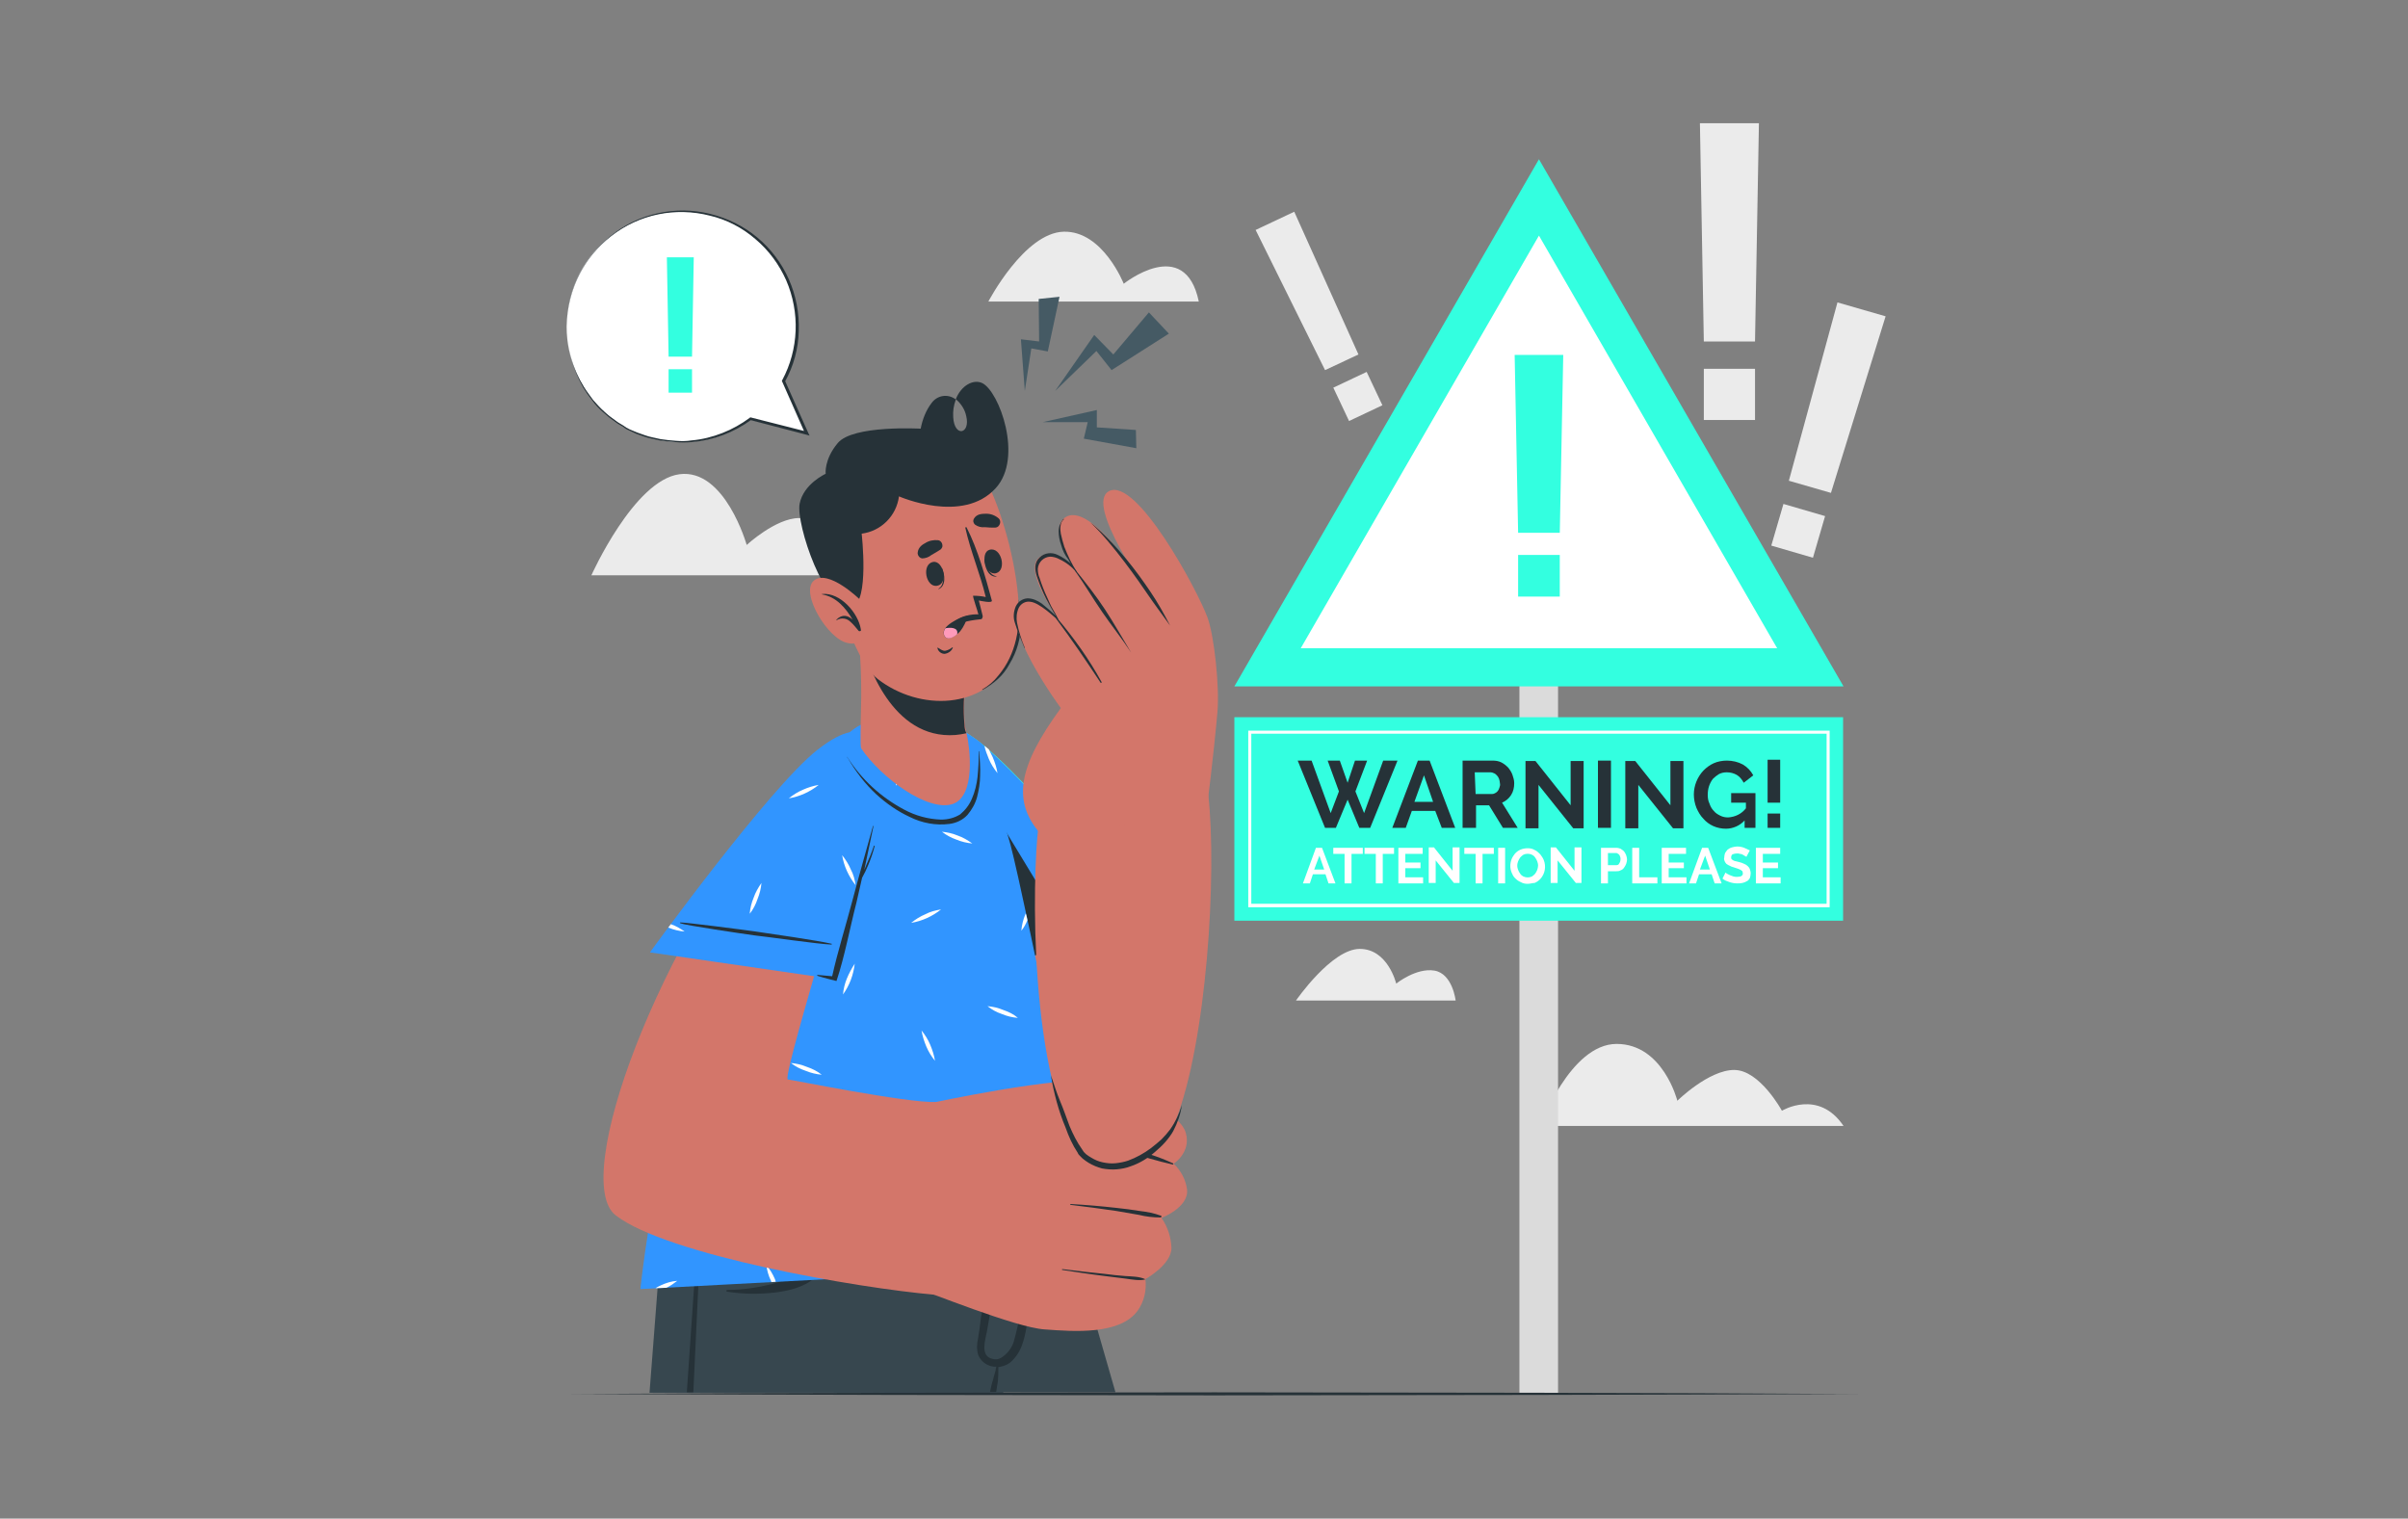 <?xml version="1.0" encoding="utf-8"?>
<!-- Generator: Adobe Illustrator 27.2.0, SVG Export Plug-In . SVG Version: 6.00 Build 0)  -->
<svg version="1.1" id="Calque_1" xmlns="http://www.w3.org/2000/svg" xmlns:xlink="http://www.w3.org/1999/xlink" x="0px" y="0px"
	 viewBox="0 0 555 350" style="enable-background:new 0 0 555 350;" xml:space="preserve">
<rect x="0" y="0" width="555" height="350" fill="#808080" stroke="none"/>
<style type="text/css">
	.st0{fill:#EBEBEB;}
	.st1{fill:#DBDBDB;}
	.st2{fill:#33FFE0;}
	.st3{fill:#FFFFFF;}
	.st4{fill:#263238;}
	.st5{fill:#37474F;}
	.st6{fill:#D3766A;}
	.st7{fill:#3195FF;}
	.st8{fill:#FF9ABB;}
	.st9{fill:#455A64;}
</style>
<g id="freepik--background-complete--inject-2">
	<polygon class="st0" points="391.8,28.4 405.4,28.4 404.5,78.7 392.7,78.7 	"/>
	<rect x="392.7" y="85" class="st0" width="11.8" height="11.8"/>
	<polygon class="st0" points="423.5,69.7 434.6,72.9 422,113.6 412.3,110.8 	"/>
	
		<rect x="409.2" y="117.2" transform="matrix(0.28 -0.96 0.96 0.28 181.163 485.763)" class="st0" width="10" height="10"/>
	<polygon class="st0" points="289.4,53 298.3,48.8 313.1,81.7 305.4,85.3 	"/>
	
		<rect x="308.8" y="87.2" transform="matrix(0.904 -0.427 0.427 0.904 -9.084 142.375)" class="st0" width="8.5" height="8.5"/>
	<path class="st0" d="M424.9,259.5H355c0,0,6.9-18.9,17.6-18.9s14,13.1,14,13.1s7.2-7.1,13.1-7.1c5.9,0,11,9.4,11,9.4
		S419.1,250.9,424.9,259.5z"/>
	<path class="st0" d="M335.5,230.6h-36.8c0,0,8.2-11.9,14.7-11.9c6.5,0,8.4,8,8.4,8s4.6-3.7,8.8-3S335.5,230.6,335.5,230.6z"/>
	<path class="st0" d="M208.1,132.6h-71.8c0,0,9.8-21.9,20.3-23.3c10.5-1.4,15.5,16.3,15.5,16.3s6.7-6.2,12.1-6.2
		c5.4,0,9.5,8.2,9.5,8.2S204.5,122,208.1,132.6z"/>
	<path class="st0" d="M276.3,69.5h-48.5c0,0,8.3-15.9,17.4-16.1c9-0.2,13.8,12,13.8,12S273.1,54.1,276.3,69.5z"/>
</g>
<g id="freepik--Sign--inject-2">
	<rect x="350.2" y="78.2" class="st1" width="8.9" height="242.8"/>
	<polygon class="st2" points="354.7,36.7 284.5,158.2 424.9,158.2 	"/>
	<polygon class="st3" points="354.7,54.3 299.8,149.4 409.6,149.4 	"/>
	<polygon class="st2" points="349.1,81.8 360.3,81.8 359.5,122.8 349.9,122.8 	"/>
	<rect x="349.9" y="127.9" class="st2" width="9.6" height="9.6"/>
	<rect x="284.5" y="165.3" class="st2" width="140.3" height="46.9"/>
	<path class="st3" d="M421.7,209.1h-134v-40.7h134V209.1z M288.4,208.3H421v-39.2H288.4V208.3z"/>
	<path class="st4" d="M306,175.3h2.8l1.8,5.1l1.7-5.1h2.8l-2.7,7.1l2,5l4.4-12.1h3.3l-6.3,15.5h-2.5l-2.7-6.5l-2.7,6.5h-2.5
		l-6.3-15.5h3.2l4.4,12.1l1.9-5L306,175.3z"/>
	<path class="st4" d="M326.8,175.3h2.7l5.9,15.5h-3.1l-1.5-3.9h-5.4l-1.4,3.9h-3.1L326.8,175.3z M330.3,184.8l-2.1-6.1l-2.2,6.1
		L330.3,184.8z"/>
	<path class="st4" d="M337.1,190.8v-15.5h6.9c0.7,0,1.4,0.1,2,0.4c0.6,0.3,1.1,0.7,1.6,1.2c0.4,0.5,0.8,1.1,1,1.7
		c0.2,0.6,0.4,1.2,0.4,1.9c0,1-0.2,1.9-0.7,2.7c-0.5,0.8-1.2,1.4-2.1,1.8l3.6,5.8h-3.4l-3.2-5.2h-3v5.2H337.1z M340.1,183h3.8
		c0.3,0,0.5-0.1,0.7-0.2c0.2-0.1,0.5-0.3,0.6-0.5c0.2-0.2,0.3-0.5,0.4-0.8c0.1-0.3,0.2-0.6,0.1-1c0-0.3-0.1-0.7-0.2-1
		c-0.1-0.3-0.3-0.6-0.5-0.8c-0.2-0.2-0.4-0.4-0.7-0.5c-0.2-0.1-0.5-0.2-0.7-0.2h-3.7L340.1,183z"/>
	<path class="st4" d="M354.6,180.9v10h-3v-15.5h2.3l8.1,10.2v-10.2h3v15.5h-2.4L354.6,180.9z"/>
	<path class="st4" d="M368.3,190.8v-15.5h3v15.5L368.3,190.8z"/>
	<path class="st4" d="M377.6,180.9v10h-3v-15.5h2.3l8.1,10.2v-10.2h3v15.5h-2.4L377.6,180.9z"/>
	<path class="st4" d="M402.1,189.1c-1.1,1.2-2.7,1.9-4.3,1.9c-1,0-2-0.2-2.9-0.6c-0.9-0.4-1.7-1-2.3-1.7c-0.7-0.7-1.2-1.6-1.6-2.5
		c-0.4-1-0.6-2.1-0.6-3.1c0-2,0.8-4,2.2-5.5c0.7-0.7,1.5-1.3,2.4-1.7c0.9-0.4,2-0.6,3-0.6c1.3,0,2.6,0.3,3.7,0.9
		c1,0.6,1.8,1.4,2.4,2.5l-2.2,1.7c-0.4-0.7-0.9-1.4-1.6-1.8c-0.7-0.4-1.5-0.6-2.3-0.6c-0.6,0-1.2,0.1-1.8,0.4
		c-0.5,0.3-1,0.7-1.4,1.1c-0.4,0.5-0.7,1.1-0.9,1.7c-0.2,0.6-0.3,1.3-0.3,2c0,0.7,0.1,1.4,0.4,2c0.2,0.6,0.5,1.2,1,1.7
		c0.4,0.5,0.9,0.8,1.5,1.1c0.6,0.3,1.2,0.4,1.8,0.4c1.6-0.1,3.1-0.8,4.1-2.1V185H399v-2.2h5.6v8h-2.5L402.1,189.1z"/>
	<path class="st4" d="M407.4,185v-9.9h2.9v9.9H407.4z M407.4,190.8v-3.3h2.9v3.3H407.4z"/>
	<path class="st3" d="M303.3,195.4h1.4l3.1,8.2h-1.6l-0.7-2.1h-2.9l-0.7,2.1h-1.6L303.3,195.4z M305.2,200.4l-1.1-3.2l-1.2,3.2
		L305.2,200.4z"/>
	<path class="st3" d="M314.1,196.8h-2.6v6.8h-1.6v-6.8h-2.6v-1.4h6.8L314.1,196.8z"/>
	<path class="st3" d="M321.3,196.8h-2.6v6.8h-1.6v-6.8h-2.6v-1.4h6.8V196.8z"/>
	<path class="st3" d="M328,202.2v1.4h-5.7v-8.2h5.6v1.4h-4v2h3.5v1.3h-3.5v2.1L328,202.2z"/>
	<path class="st3" d="M330.9,198.3v5.2h-1.6v-8.2h1.2l4.3,5.4v-5.4h1.6v8.2h-1.3L330.9,198.3z"/>
	<path class="st3" d="M344.3,196.8h-2.6v6.8h-1.6v-6.8h-2.6v-1.4h6.8V196.8z"/>
	<path class="st3" d="M345.3,203.6v-8.2h1.6v8.2H345.3z"/>
	<path class="st3" d="M352.1,203.7c-0.6,0-1.1-0.1-1.6-0.4c-0.5-0.2-0.9-0.5-1.3-0.9c-0.4-0.4-0.6-0.8-0.8-1.3
		c-0.2-0.5-0.3-1-0.3-1.5c0-0.5,0.1-1.1,0.3-1.6c0.2-0.5,0.5-0.9,0.8-1.3c0.4-0.4,0.8-0.7,1.3-0.9c0.5-0.2,1.1-0.3,1.6-0.3
		c0.6,0,1.1,0.1,1.6,0.4c0.5,0.2,0.9,0.6,1.3,1c0.3,0.4,0.6,0.8,0.8,1.3c0.6,1.5,0.3,3.2-0.8,4.4c-0.4,0.4-0.8,0.7-1.3,0.9
		C353.2,203.5,352.7,203.7,352.1,203.7z M349.7,199.5c0,0.4,0.1,0.7,0.2,1c0.1,0.3,0.3,0.6,0.5,0.9c0.2,0.3,0.5,0.5,0.7,0.6
		c0.6,0.3,1.4,0.3,2,0c0.3-0.2,0.5-0.4,0.7-0.6c0.2-0.3,0.4-0.6,0.5-0.9c0.1-0.3,0.2-0.7,0.2-1c0-0.4-0.1-0.7-0.2-1
		c-0.1-0.3-0.3-0.6-0.5-0.9c-0.2-0.3-0.5-0.5-0.7-0.6c-0.6-0.3-1.4-0.3-2,0c-0.3,0.2-0.5,0.4-0.7,0.6c-0.2,0.3-0.4,0.6-0.5,0.9
		C349.8,198.8,349.7,199.1,349.7,199.5z"/>
	<path class="st3" d="M359,198.3v5.2h-1.6v-8.2h1.2l4.3,5.4v-5.4h1.6v8.2h-1.3L359,198.3z"/>
	<path class="st3" d="M369,203.6v-8.2h3.5c0.4,0,0.7,0.1,1,0.2c0.3,0.2,0.6,0.4,0.8,0.6c0.2,0.3,0.4,0.6,0.5,0.9
		c0.1,0.3,0.2,0.7,0.2,1c0,0.3-0.1,0.7-0.2,1c-0.1,0.3-0.3,0.6-0.5,0.9c-0.2,0.3-0.5,0.5-0.8,0.6c-0.3,0.2-0.7,0.2-1,0.2h-1.9v2.8
		L369,203.6z M370.6,199.4h1.9c0.3,0,0.6-0.1,0.7-0.4c0.2-0.3,0.3-0.6,0.3-1c0-0.2,0-0.4-0.1-0.6c-0.1-0.2-0.1-0.3-0.2-0.4
		c-0.1-0.1-0.2-0.2-0.4-0.3c-0.1-0.1-0.3-0.1-0.4-0.1h-1.8V199.4z"/>
	<path class="st3" d="M376.2,203.6v-8.2h1.6v6.8h4.2v1.4L376.2,203.6z"/>
	<path class="st3" d="M388.7,202.2v1.4H383v-8.2h5.6v1.4h-4v2h3.5v1.3h-3.5v2.1L388.7,202.2z"/>
	<path class="st3" d="M392.3,195.4h1.4l3.1,8.2h-1.6l-0.7-2.1h-2.9l-0.7,2.1h-1.6L392.3,195.4z M394.1,200.4l-1.1-3.2l-1.2,3.2
		H394.1z"/>
	<path class="st3" d="M402.5,197.5c-0.1-0.1-0.2-0.2-0.3-0.2c-0.2-0.1-0.3-0.2-0.5-0.3c-0.2-0.1-0.4-0.2-0.7-0.2
		c-0.2-0.1-0.5-0.1-0.7-0.1c-0.3,0-0.7,0.1-1,0.2c-0.2,0.2-0.3,0.4-0.3,0.7c0,0.2,0,0.3,0.1,0.4c0.1,0.1,0.2,0.2,0.4,0.3
		c0.2,0.1,0.4,0.2,0.6,0.2l0.8,0.2c0.4,0.1,0.7,0.2,1.1,0.4c0.3,0.1,0.6,0.3,0.8,0.5c0.2,0.2,0.4,0.4,0.5,0.7c0.1,0.3,0.2,0.6,0.2,1
		c0,0.4-0.1,0.8-0.2,1.1c-0.2,0.3-0.4,0.6-0.7,0.7c-0.3,0.2-0.6,0.3-1,0.4c-0.4,0.1-0.8,0.1-1.2,0.1c-0.6,0-1.2-0.1-1.8-0.3
		c-0.6-0.2-1.1-0.4-1.6-0.8l0.7-1.4c0.1,0.1,0.2,0.2,0.4,0.3c0.2,0.1,0.4,0.2,0.6,0.3c0.3,0.1,0.5,0.2,0.8,0.3
		c0.3,0.1,0.6,0.1,0.9,0.1c0.9,0,1.3-0.3,1.3-0.8c0-0.2-0.1-0.3-0.1-0.5c-0.1-0.1-0.3-0.2-0.4-0.3c-0.2-0.1-0.4-0.2-0.7-0.3
		l-0.9-0.3c-0.4-0.1-0.7-0.2-1-0.4c-0.3-0.1-0.5-0.3-0.7-0.4c-0.2-0.2-0.3-0.4-0.4-0.6c-0.1-0.3-0.2-0.5-0.1-0.8
		c0-0.4,0.1-0.8,0.2-1.1c0.2-0.3,0.4-0.6,0.6-0.8c0.3-0.2,0.6-0.4,1-0.5c0.4-0.1,0.8-0.2,1.2-0.2c0.5,0,1.1,0.1,1.6,0.3
		c0.4,0.2,0.9,0.4,1.3,0.6L402.5,197.5z"/>
	<path class="st3" d="M410.4,202.2v1.4h-5.7v-8.2h5.6v1.4h-4v2h3.5v1.3h-3.5v2.1L410.4,202.2z"/>
</g>
<g id="freepik--Character--inject-2">
	<path class="st5" d="M257.1,320.9h-64.9c-0.5-2.1-1.1-4.1-1.6-6.2c-0.6-2.3-1.2-4.6-1.7-6.8c-0.1-0.5-0.3-1-0.4-1.5
		c-0.4-1.7-0.8-3.3-1.3-5c-0.2-1-0.5-1.9-0.7-2.9c-0.3-1-0.5-1.9-0.7-2.9c-0.1-0.2-0.1-0.5-0.2-0.7c-0.1-0.3-0.1-0.5-0.2-0.8
		s-0.2-0.6-0.2-1l0,0c-0.1-0.3-0.2-0.7-0.3-1l-0.5-1.8c-0.2-0.9-0.4-1.8-0.7-2.6c-0.1-0.4-0.2-0.7-0.3-1.1c-0.2-0.6-0.3-1.2-0.4-1.7
		c-0.1-0.4-0.2-0.7-0.3-1.1c-0.4-1.5-0.7-2.9-1.1-4.2c-0.1-0.3-0.2-0.7-0.3-1c-0.1-0.6-0.3-1.1-0.4-1.6c-0.1-0.3-0.2-0.7-0.2-1
		c-0.3-1.1-0.6-2.1-0.7-3c-0.1-0.2-0.1-0.5-0.2-0.7c-0.1-0.6-0.3-1.1-0.4-1.6c-0.1-0.2-0.1-0.4-0.1-0.5c-0.1-0.2-0.1-0.4-0.1-0.5
		c0-0.2-0.1-0.2-0.1-0.3c0-0.1-0.1-0.3-0.1-0.4c0-0.1,0-0.1-0.1-0.2c-0.1-0.4-0.1-0.6-0.1-0.6h63.1c0,0,2.1,7.2,5.4,18.7
		c0.7,2.4,1.4,4.9,2.2,7.6C251.7,302.2,254.3,311.2,257.1,320.9z"/>
	<path class="st4" d="M202.8,320.9h-1.6c-2.4-9.9-4.7-19.9-7-29.9c-0.5-2.4-1.1-4.8-1.6-7.3c-0.1-0.2-0.1-0.4-0.1-0.7
		c0-0.1,0.2-0.2,0.2-0.1l0.1,0.2c0.7,2.6,1.5,5.2,2.2,7.8C197.7,301,200.3,311,202.8,320.9z"/>
	<path class="st4" d="M239.9,268.2l-2.8,13.9l-2.3,11.4l-3.9,19.5l-0.4,2l-0.7,3.3l-0.5,2.5h-37.1l-1.6-6.2
		c-0.6-2.3-1.2-4.6-1.7-6.8c-0.1-0.5-0.3-1-0.4-1.5c-0.4-1.7-0.8-3.3-1.3-5c-0.2-1-0.5-1.9-0.7-2.9s-0.5-1.9-0.7-2.9
		c-0.1-0.2-0.1-0.5-0.2-0.7c-0.1-0.3-0.1-0.5-0.2-0.8c-0.1-0.3-0.2-0.6-0.2-1l0,0c-0.1-0.3-0.2-0.7-0.3-1l-0.5-1.8
		c-0.2-0.9-0.4-1.8-0.7-2.6c-0.1-0.4-0.2-0.7-0.3-1.1c-0.2-0.6-0.3-1.2-0.4-1.7c-0.1-0.4-0.2-0.7-0.3-1.1c-0.4-1.5-0.7-2.9-1.1-4.2
		c-0.1-0.3-0.2-0.7-0.3-1c-0.1-0.6-0.3-1.1-0.4-1.6c-0.1-0.3-0.2-0.7-0.2-1c-0.3-1.1-0.6-2.1-0.7-3c-0.1-0.2-0.1-0.5-0.2-0.7
		c-0.1-0.6-0.3-1.1-0.4-1.6c-0.1-0.2-0.1-0.4-0.1-0.5c-0.1-0.2-0.1-0.4-0.1-0.5s-0.1-0.2-0.1-0.3c0-0.1-0.1-0.3-0.1-0.4
		c0-0.1,0-0.1-0.1-0.2c-0.1-0.4-0.1-0.6-0.1-0.6L239.9,268.2z"/>
	<path class="st5" d="M239.9,268.2L239.9,268.2c0,0.3-0.3,4.1-0.9,9.9c-0.2,1.7-0.4,3.5-0.6,5.5c-0.4,3.1-0.8,6.6-1.4,10.2
		c-1,6.3-2.2,13.2-3.9,20c-0.6,2.4-1.2,4.8-1.9,7.2h-81.5c1-12.4,1.8-23.7,2.5-32.5c1-12.5,1.6-20.2,1.6-20.2h73.9H239.9z"/>
	<path class="st4" d="M239.7,275.7c-0.1,2.9-0.2,5.8-0.4,8.7c-0.2,3.1-0.5,6.3-0.9,9.4c0,0.1,0,0.2,0,0.3c-0.4,2.9-0.8,5.9-1.3,8.8
		c-0.5,2.7-0.8,5.7-2,8.2c-0.5,1-1.1,1.8-1.9,2.6c-0.7,0.7-1.6,1.1-2.6,1.3c-0.2,0-0.3,0.1-0.5,0.1h-0.1c0.1,0,0.1,0.1,0.1,0.2
		c0,1,0,2-0.1,2.9c0,0,0,0.1,0,0.1c-0.1,0.8-0.3,1.7-0.4,2.5h-1.4c0,0,0,0,0-0.1c0.2-0.9,0.4-1.9,0.7-2.8c0.2-0.9,0.6-1.9,0.7-2.8
		c0,0,0-0.1,0.1-0.1c-1.8,0.1-3.5-1-4.2-2.6c-0.4-1.2-0.4-2.6-0.1-3.8c0.3-1.7,0.5-3.3,0.7-5c0.5-3.1,1.1-6.1,1.6-9.1l0.2-1.4
		c1.1-6.2,2.2-12.4,3.6-18.6c0.1-0.3,0.1-0.5,0.2-0.7c0.1-0.2,0.3-0.1,0.3,0c0,0.4-0.1,0.8-0.1,1.2c-0.2,2.4-0.5,4.7-0.8,7
		c-0.4,2.8-0.7,5.5-1.1,8.3c-0.1,0.9-0.3,1.9-0.4,2.8c-0.6,4.5-1.3,9.1-2.1,13.6c-0.4,2.1-1.7,5.9,1.3,6.5c0.7,0.2,1.4,0.1,2-0.3
		c1.3-0.8,2.3-2.1,2.8-3.5c0.7-2.5,1.3-5,1.6-7.5c0.5-2.8,0.9-5.5,1.3-8.3l0,0c0.5-3.5,1-6.9,1.5-10.4l0.8-5.3
		c0.1-0.8,0.3-1.6,0.4-2.4C239.4,275.4,239.7,275.5,239.7,275.7z"/>
	<path class="st4" d="M167.6,297.3c3.4,0,6.8-0.5,10.1-1.3c1.5-0.4,3-0.9,4.5-1.4c1.5-0.4,2.8-1.1,4.1-2c2.2-2,3.3-5.1,4.3-7.8
		c1.1-3.1,2-6.3,2.6-9.5c0-0.2,0.3-0.1,0.3,0c0.1,3.6-0.4,7.3-1.4,10.8c-0.8,3-1.9,6.3-4.3,8.4c-2.5,2.2-6,3-9.2,3.4
		c-3.6,0.4-7.3,0.4-11-0.2c-0.1,0-0.2-0.1-0.2-0.2C167.4,297.4,167.5,297.3,167.6,297.3L167.6,297.3z"/>
	<path class="st4" d="M161.9,275.3c-0.2,4.6-0.4,9.1-0.6,13.7c-0.5,10.6-1,21.3-1.5,31.9h-1.5c0.7-10.7,1.5-21.3,2.2-32
		c0.3-4.6,0.6-9.1,1-13.6C161.6,275.1,162,275.1,161.9,275.3z"/>
	<path class="st6" d="M227.3,174.3c11.2,13.5,51.2,63.4,45.5,77.3c-5.7,14.1-19,23.7-26,13.9c-5.7-8.1-27.3-64-30.4-78.5
		C213.5,173.3,216.3,161,227.3,174.3z"/>
	<path class="st2" d="M224.1,223l41.6-8.2c0,0-29.3-36.3-40.9-44.5c-13.1-9.3-15-0.6-12.5,14.5C214.7,199.8,224.1,223,224.1,223z"/>
	<path class="st7" d="M265.6,214.8l-41.6,8.2c0,0-9.4-23.2-11.8-38.3s-0.5-23.7,12.5-14.5c0.7,0.5,1.4,1,2.1,1.7l0.9,0.8l0,0
		c4.2,3.7,9.7,9.4,15.1,15.4l0.3,0.3c4.3,4.8,8.6,9.7,12.2,14l1.5,1.8C262.1,210.4,265.6,214.8,265.6,214.8z"/>
	<path class="st3" d="M236.3,210.8c-0.5,1.2-0.8,2.5-0.9,3.7c0.8-1,1.4-2.2,1.8-3.4c0.5-1.2,0.8-2.4,0.9-3.7
		C237.4,208.5,236.7,209.6,236.3,210.8z M220.8,192.6c-1.2-0.5-2.5-0.8-3.7-0.9c1,0.8,2.2,1.4,3.3,1.8c1.2,0.5,2.5,0.8,3.7,0.9
		C223.1,193.7,222,193,220.8,192.6z M228.8,174.5c-0.3-0.6-0.6-1.2-0.9-1.8l0,0l-1-0.8c0.2,1,0.6,2,1,3c0.5,1.2,1.2,2.3,2,3.3
		C229.7,176.9,229.3,175.7,228.8,174.5z M257.3,205c-0.1-0.2-0.2-0.5-0.3-0.7l-1.5-1.8c0.2,1,0.5,2,1,2.9c0.5,1.2,1.2,2.3,2,3.3
		C258.3,207.4,257.9,206.2,257.3,205z M243,188.1c-0.2,0.1-0.4,0.3-0.6,0.5c0.3,0,0.6-0.1,0.9-0.2L243,188.1z"/>
	<path class="st4" d="M258.3,208.5c-1.5,0.1-14.5,2.4-17.3,3s-14.3,2.8-17.2,3.7c-0.1,0-0.1,0.1-0.1,0.1c0,0,0,0.1,0.1,0.1
		c3-0.3,14.6-2.5,17.4-3c2.9-0.5,15.7-3.2,17-3.6C258.5,208.7,258.4,208.5,258.3,208.5z"/>
	<path class="st4" d="M248,218.3l-24,4.8c0,0-9.4-23.2-11.8-38.3c-1.8-11.1-1.2-18.7,4.4-18.3L248,218.3z"/>
	<path class="st7" d="M253,291.5l-105.4,5.6c0,0,8.9-89.8,47.9-128c4.8-4.7,17.6-6.9,24.2-1.8c3.5,2.7,9.8,14.9,13.2,27.4
		C236.2,207.1,253.2,291.1,253,291.5z"/>
	<path class="st3" d="M207.4,177.4c-0.5,1.2-0.8,2.4-0.9,3.7c0.8-1,1.4-2.2,1.8-3.4c0.5-1.2,0.8-2.4,0.9-3.7
		C208.4,175.1,207.8,176.2,207.4,177.4z M195.2,225.5c-0.5,1.2-0.8,2.5-0.9,3.7c1.5-2.1,2.4-4.5,2.7-7.1
		C196.3,223.2,195.7,224.3,195.2,225.5z M187.5,276.5c-0.5,1.2-0.8,2.4-0.9,3.7c1.5-2.1,2.4-4.5,2.7-7.1
		C188.6,274.2,188,275.3,187.5,276.5z M236.4,210.5l-0.1,0.3c-0.5,1.2-0.8,2.5-0.9,3.7c0.6-0.7,1-1.5,1.4-2.4l0,0
		C236.7,211.6,236.6,211,236.4,210.5L236.4,210.5z M216.4,271.2c-0.5,1.2-0.8,2.5-0.9,3.7c0.8-1,1.4-2.2,1.8-3.3
		c0.5-1.2,0.8-2.4,0.9-3.7C217.5,268.9,216.9,270.1,216.4,271.2L216.4,271.2z M173.7,206.9c-0.5,1.2-0.8,2.4-0.9,3.7
		c0.8-1,1.4-2.2,1.8-3.4c0.5-1.2,0.8-2.5,0.9-3.7C174.8,204.5,174.1,205.7,173.7,206.9L173.7,206.9z M220.8,192.6
		c-1.2-0.5-2.5-0.8-3.7-0.9c1,0.8,2.2,1.4,3.3,1.8c1.2,0.5,2.5,0.8,3.7,0.9C223.1,193.7,222,193,220.8,192.6L220.8,192.6z
		 M231.3,232.8c-1.2-0.5-2.4-0.8-3.7-0.9c1,0.8,2.1,1.4,3.3,1.8c1.2,0.5,2.4,0.8,3.7,0.9C233.7,233.8,232.5,233.2,231.3,232.8
		L231.3,232.8z M236.9,280.6c-1.2-0.5-2.5-0.8-3.7-0.9c2.1,1.5,4.5,2.4,7.1,2.7C239.1,281.6,238,281,236.9,280.6z M158,278
		c-1.2-0.5-2.5-0.8-3.7-0.9c2.1,1.5,4.5,2.4,7.1,2.7C160.3,279,159.1,278.4,158,278z M186,245.9c-1.2-0.5-2.5-0.8-3.7-0.9
		c1,0.8,2.2,1.4,3.4,1.8c1.2,0.5,2.5,0.8,3.7,0.9C188.4,246.9,187.2,246.3,186,245.9L186,245.9z M196.1,200.4
		c-0.5-1.2-1.2-2.3-2-3.3c0.4,2.5,1.5,4.9,3.1,6.9C197,202.7,196.7,201.5,196.1,200.4L196.1,200.4z M214.4,240.8
		c-0.5-1.2-1.2-2.3-2-3.3c0.2,1.3,0.6,2.5,1.1,3.7c0.5,1.2,1.2,2.3,2,3.3C215.3,243.2,214.9,242,214.4,240.8L214.4,240.8z
		 M171.4,262.8c-0.5-1.2-1.2-2.3-2-3.3c0.2,1.3,0.6,2.5,1.1,3.7c0.5,1.2,1.2,2.3,2,3.3C172.3,265.2,172,263.9,171.4,262.8
		L171.4,262.8z M178.6,294.8c-0.5-1.2-1.2-2.3-2-3.3c0.2,1.3,0.5,2.5,1.1,3.7c0,0.1,0.1,0.2,0.1,0.3l1-0.1L178.6,294.8z
		 M234.5,256.3c-1.2,0.5-2.3,1.2-3.3,2c2.5-0.4,4.9-1.5,6.9-3.1C236.9,255.4,235.6,255.8,234.5,256.3L234.5,256.3z M203.3,288.8
		c-1.2,0.5-2.3,1.2-3.3,2c1.3-0.2,2.5-0.6,3.7-1.1c1.2-0.5,2.3-1.2,3.3-2C205.7,287.9,204.5,288.3,203.3,288.8z M152.4,296.2
		c-0.4,0.2-0.9,0.4-1.3,0.7l2.5-0.1c0.9-0.4,1.7-1,2.5-1.6C154.7,295.3,153.5,295.7,152.4,296.2L152.4,296.2z M171.9,227.9
		c-1.2,0.5-2.3,1.2-3.3,2c2.5-0.4,4.9-1.5,6.9-3.1C174.3,227,173.1,227.4,171.9,227.9L171.9,227.9z M200.6,259.7
		c-1.2,0.5-2.3,1.2-3.3,2c1.3-0.2,2.5-0.5,3.7-1.1c1.2-0.5,2.3-1.2,3.3-2C203,258.8,201.7,259.2,200.6,259.7L200.6,259.7z
		 M213.3,210.7c-1.2,0.5-2.3,1.2-3.3,2c2.5-0.4,4.9-1.5,6.9-3.1C215.7,209.8,214.4,210.1,213.3,210.7L213.3,210.7z M185.1,182
		c-0.3,0.1-0.5,0.2-0.7,0.4c-0.3,0.4-0.6,0.8-0.9,1.3c0.7-0.2,1.4-0.5,2-0.7c1.2-0.5,2.3-1.2,3.3-2
		C187.5,181.1,186.3,181.5,185.1,182L185.1,182z"/>
	<path class="st6" d="M181.3,181.9c-29.6,34.9-49.9,90.1-39.4,98.2c11.9,9.2,56,16.8,73.5,18.3c5.4,0.5,6.3-44.5,0.4-44.4
		c-7.1,0.2-33.5-5.2-34.2-5.2c-1.5,0,12.9-45.7,17-63.6C204.5,160.3,192.4,168.8,181.3,181.9z"/>
	<path class="st6" d="M273.3,261.1c1.3,4.5-2.8,7.1-2.8,7.1c1.7,1.6,2.8,3.7,3.1,6c0.4,4.1-5.9,6.5-5.9,6.5c1.4,2,2.2,4.4,2.3,6.9
		c0,3.9-6,7.2-6,7.2c0.3,2.6-0.3,5.2-1.8,7.3c-4.1,5.6-14.7,4.8-21.4,4.3c-6.7-0.4-27.1-8.8-30.8-9.9l4.2-42.2c0,0,30.6-6.6,38.5-5
		C259.4,250.8,271.9,256.1,273.3,261.1z"/>
	<path class="st4" d="M270.3,268.1c-6.6-3.1-13.9-4.2-21-5.6c-0.2,0-0.2,0.2,0,0.3c7.1,1.3,13.9,4,21,5.6c0.1,0,0.2-0.1,0.1-0.2
		C270.4,268.1,270.4,268.1,270.3,268.1z"/>
	<path class="st4" d="M267.6,280.2c-1.6-0.6-3.2-0.9-4.9-1.1c-1.8-0.3-3.5-0.5-5.3-0.7c-3.5-0.4-7.1-0.7-10.6-0.9
		c-0.2,0-0.2,0.2,0,0.2c3.5,0.4,7,0.9,10.5,1.4c1.8,0.3,3.5,0.6,5.2,0.9c1.6,0.4,3.3,0.6,5,0.6c0.1,0,0.2-0.1,0.2-0.3
		C267.7,280.3,267.7,280.2,267.6,280.2z"/>
	<path class="st4" d="M263.9,294.8c-1.3-0.6-3-0.6-4.5-0.7c-1.6-0.1-3.2-0.3-4.8-0.5c-3.2-0.3-6.4-0.7-9.7-1.1c-0.2,0-0.2,0.2,0,0.2
		c3.3,0.5,6.5,1,9.8,1.4c1.6,0.2,3.2,0.4,4.8,0.6c1.4,0.2,3.1,0.5,4.4,0.2C263.9,294.9,263.9,294.9,263.9,294.8
		C263.9,294.8,263.9,294.8,263.9,294.8z"/>
	<path class="st7" d="M191.8,225.6l-42-6.1c0,0,27.3-37.7,38.5-46.6c12.6-9.9,14.9-1.3,13.3,13.8C200,201.8,191.8,225.6,191.8,225.6
		z"/>
	<path class="st3" d="M185.1,182c-1.2,0.5-2.3,1.2-3.3,2c2.5-0.4,4.9-1.5,6.9-3.1C187.5,181.1,186.2,181.5,185.1,182z M196.1,200.4
		c-0.5-1.2-1.2-2.3-2-3.3c0.4,2.5,1.5,4.9,3.1,6.9C197,202.7,196.7,201.5,196.1,200.4z M154.6,213L154.6,213
		c-0.2,0.3-0.4,0.6-0.6,0.8h0.1c1.2,0.5,2.5,0.8,3.7,0.9C156.8,214,155.8,213.4,154.6,213z M173.7,206.9c-0.5,1.2-0.8,2.4-0.9,3.7
		c0.8-1,1.4-2.2,1.8-3.4c0.5-1.2,0.8-2.5,0.9-3.7C174.8,204.5,174.1,205.7,173.7,206.9z"/>
	<path class="st4" d="M156.8,212.6c1.5,0,14.6,1.7,17.4,2.1c2.8,0.4,14.5,2.1,17.4,2.8c0.1,0,0.1,0,0.1,0.1c0,0.1,0,0.1-0.1,0.1
		c-3-0.1-14.7-1.8-17.6-2.1c-2.9-0.4-15.8-2.3-17.2-2.8C156.7,212.7,156.7,212.6,156.8,212.6z"/>
	<path class="st4" d="M188.5,224.7c1.3,0.1,3.3,0.3,3.3,0.3c1.3-5.8,3.1-11.5,4.6-17.2c1.5-5.7,3.2-11.6,4.8-17.4c0,0,0-0.1,0.1,0
		s0.1,0,0,0.1l0,0c-0.7,3.3-1.4,6.7-2.1,10l0.5-1.2c0.6-1.4,1.2-2.8,1.7-4.3c0-0.1,0.1-0.1,0.1-0.1c0.1,0,0.1,0.1,0.1,0.1
		c-0.4,1.5-0.9,3-1.5,4.4c-0.4,1-0.9,2-1.4,2.9c-0.4,1.9-0.9,3.8-1.3,5.7c-1.5,5.8-2.7,12.4-4.6,18.1c0,0-2.9-0.7-4.4-1.2
		c-0.1,0-0.1-0.1,0-0.2C188.4,224.8,188.4,224.7,188.5,224.7z"/>
	<path class="st6" d="M219.6,185.3c-5.7,1.9-16.5-6-21.1-12.8c-0.3-0.5-0.1-5.7,0-12.1c0-3.9-0.1-8.2-0.5-12.2
		c-0.1-0.8,25.3,3.6,25.3,3.6s-1.6,8.5-0.9,15.4c0.1,0.5,0.2,1.1,0.3,1.6c0,0.1,0,0.2,0.1,0.3C223.5,172.1,225,183.4,219.6,185.3z"
		/>
	<path class="st4" d="M220.2,169.4c0.9-0.1,1.7-0.2,2.5-0.4c0-0.1,0-0.2-0.1-0.3c-0.2-0.5-0.3-1.1-0.3-1.6
		c-0.7-6.9,0.9-15.4,0.9-15.4s-20.6-3.6-24.6-3.7C199.8,152.6,205.5,170.5,220.2,169.4z"/>
	<path class="st6" d="M190.9,117.3c-2,9,4.7,34,11.4,39.2c9.7,7.5,24.6,7.1,30.7-4.3c5.9-11.1-3.3-43.5-10.7-48.1
		C211.4,97.3,193.9,104,190.9,117.3z"/>
	<path class="st4" d="M234.8,138.1L234.8,138.1c0.4,6.3-0.5,12.6-4.7,17.6c-1,1.3-2.3,2.4-3.7,3.2c0,0,0,0.1,0,0.1c0,0,0,0,0.1,0
		c1.3-0.7,2.5-1.6,3.5-2.5c1.1-1,2-2.2,2.7-3.5c1.7-2.8,2.6-6,2.6-9.3C235.4,141.9,235.2,140,234.8,138.1z"/>
	<path class="st4" d="M217.1,130.9c0-0.1-0.1,0.1-0.1,0.2c0.5,1.7,0.7,3.7-0.7,4.6c0,0,0,0.1,0,0.1
		C218.1,135.1,217.8,132.4,217.1,130.9z"/>
	<path class="st4" d="M215.1,129.5c-2.8,0.5-1.7,6,0.9,5.5C218.6,134.6,217.5,129.2,215.1,129.5z"/>
	<path class="st4" d="M226.9,128.8c0-0.1,0.1,0.1,0.2,0.1c0.3,1.7,0.9,3.6,2.5,3.9c0.1,0,0.1,0.1,0,0.1
		C227.7,133,226.9,130.5,226.9,128.8z"/>
	<path class="st4" d="M228.1,126.7c2.7-0.7,4,4.7,1.5,5.4S225.8,127.3,228.1,126.7z"/>
	<path class="st4" d="M216.7,126.7c-0.6,0.4-1.3,0.8-2,1.2c-0.6,0.5-1.4,0.8-2.2,0.8c-0.5-0.1-0.9-0.5-1-1.1c0-1.1,0.7-1.9,1.7-2.4
		c0.9-0.6,2-0.8,3-0.7c0.7,0.1,1.1,0.8,1,1.5C217.1,126.3,216.9,126.6,216.7,126.7z"/>
	<path class="st4" d="M229.3,121.6c-0.8,0-1.5,0-2.3-0.1c-0.8,0.1-1.6-0.1-2.3-0.6c-0.4-0.4-0.5-0.9-0.2-1.4c0.6-1,1.7-1.1,2.8-1.1
		c1.1,0,2.1,0.4,2.9,1.1c0.5,0.5,0.4,1.3-0.1,1.8C229.9,121.5,229.6,121.6,229.3,121.6z"/>
	<path class="st4" d="M219.6,144.5c2-1.3,4.8-1.6,6.6-1.8c0.2-0.1,0.3-0.5,0.3-0.7l0,0c0-0.1-0.9-3.6-0.9-3.6c0.5,0.1,3.2,0.7,3,0
		c-1.5-5.5-3.2-11.7-5.8-16.8c0-0.1-0.1-0.1-0.2-0.1c-0.1,0-0.1,0.1-0.1,0.2c1.2,5.4,3.4,10.5,4.7,15.9c-0.9-0.2-1.9-0.3-2.9-0.3
		c-0.2,0.1,1.1,3.7,1.2,4.3c0,0-3.6-0.3-6.1,2.1C218.8,144.4,218.6,145.1,219.6,144.5z"/>
	<path class="st4" d="M216.2,149.3c0.5,0.3,1,0.7,1.6,0.7c0.6-0.1,1.2-0.4,1.7-0.8c0,0,0.1,0,0.1,0c0,0,0,0,0,0.1
		c-0.3,0.8-1.1,1.3-1.9,1.4c-0.7,0-1.4-0.5-1.6-1.2C216,149.3,216.1,149.2,216.2,149.3z"/>
	<path class="st4" d="M223.1,141.9c-1.6,0.3-6.7,2.4-5.4,4.7c0.5,1,2.2,0.4,3.6-1.1C222.1,144.5,222.7,143.2,223.1,141.9z"/>
	<path class="st8" d="M220.6,146.2c-1.2,1-2.4,1.3-2.9,0.4c-0.3-0.6-0.2-1.3,0.2-1.8C218.9,144.6,221,144.5,220.6,146.2z"/>
	<path class="st4" d="M229.5,112.5c-7.6,8.4-22.3,1.9-22.3,1.9c-0.6,4.5-4.1,8-8.6,8.6c0,0,1.8,15.8-2.2,16.8
		c-6.2,1.4-13-19.1-12.1-23.7s6-6.9,6-6.9s-0.4-3.3,2.8-7.1c3.5-4.2,19.1-3.3,19.1-3.3c0.4-2.1,1.2-4.2,2.5-5.9
		c1.3-1.8,3.7-2.2,5.5-0.9c0.1,0,0.1,0.1,0.1,0.1c-0.5,1.3-0.7,2.7-0.6,4.1c0.3,4.7,4,3.8,3-0.3c-0.3-1.5-1.2-2.9-2.4-3.9
		c1.2-3.1,4-4.7,6.1-3.7C230.3,90.2,235.9,105.5,229.5,112.5z"/>
	<path class="st6" d="M198.1,138.1c0,0-7.2-7-10.5-4.3c-3.3,2.7,3.2,13.6,7.8,14.4c2.4,0.6,4.8-0.9,5.4-3.4c0,0,0-0.1,0-0.1
		L198.1,138.1z"/>
	<path class="st4" d="M189.5,136.9c-0.1,0-0.1,0.1,0,0.1c3.3,0.6,5.4,3.1,7,5.8c-1.1-1-2.4-1.3-3.7,0c-0.1,0.1,0,0.2,0.1,0.1
		c1-0.6,2.3-0.4,3.1,0.4c0.7,0.6,1.3,1.4,1.9,2.1c0.2,0.2,0.7,0,0.5-0.3c0,0,0,0,0-0.1C197.8,141.3,193.7,136.5,189.5,136.9z"/>
	<path class="st4" d="M195.3,174.5c3.2,5.1,7.8,9.3,13.1,12.1c2.6,1.4,5.5,2.2,8.5,2.3c1.6,0,3.1-0.4,4.4-1.2c1.2-1,2.1-2.2,2.7-3.6
		c0.7-1.6,1.1-3.3,1.3-5c0.2-2,0.3-3.9,0.3-5.9c0-0.1,0.1-0.1,0.1,0c0.1,1.9,0.3,3.7,0.2,5.6c0,1.6-0.3,3.3-0.7,4.9
		c-0.4,1.5-1.2,2.9-2.2,4.1c-1.1,1.2-2.6,1.9-4.2,2.1c-3.1,0.4-6.3-0.2-9.1-1.6c-2.8-1.3-5.4-3.1-7.7-5.2c-2.6-2.4-4.8-5.3-6.6-8.4
		C195.1,174.4,195.3,174.4,195.3,174.5z"/>
	<path class="st6" d="M247.6,263.7c5.6,10.8,20.1,2.9,23.2-5c7.4-18.5,9.7-57.5,7.7-75.4c-0.7-5.8-37.5-0.4-38.9,5.6
		C238.2,195.3,236.3,241.7,247.6,263.7z"/>
	<path class="st6" d="M278.2,186c0,0,1.5-11.7,2.4-21.9c0.5-5.7-0.7-17.4-2.3-21.8c-2.4-6.5-16.4-32.4-22.7-29.1
		c-5.7,3,9.1,23.6,9.1,23.6s-13.2-22.2-19.4-17.4s13.6,25.9,13.6,25.9s-14-22.5-19.7-16.5c-4.3,4.5,12.7,24.7,12.7,24.7
		s-12.2-19.3-16.8-14.8c-5.1,4.9,9.4,24.5,9.4,24.5c-9.7,13.3-11.7,21.7-4,29.7C241.8,194.3,278.2,186,278.2,186z"/>
	<path class="st4" d="M269.7,144.2c-1.4-2.7-2.9-5.4-4.6-7.9c-1.7-2.5-3.5-5-5.4-7.3c-4.7-5.8-8.5-8.7-8.3-8.5
		c5.1,4.8,11.3,13.8,13,16.3C266.1,139.3,267.9,141.7,269.7,144.2C269.7,144.3,269.7,144.2,269.7,144.2z"/>
	<path class="st4" d="M260.7,150.4c-2-3.3-3.9-6.7-6-9.9c-2.1-3.2-4.4-6.1-6.8-9.1c-0.2-0.2-0.2-0.1-0.1,0.2c2.2,3.1,4,6.2,6.2,9.4
		S258.6,147.2,260.7,150.4C260.7,150.5,260.7,150.5,260.7,150.4z"/>
	<path class="st4" d="M253.9,157.2c-2.9-5.3-6.4-10.2-10.3-14.8c-0.2-0.2-0.2,0-0.1,0.3c3.5,4.7,6.3,8.8,10.2,14.7
		C253.8,157.4,254,157.3,253.9,157.2z"/>
	<path class="st4" d="M244.6,125.7c-0.4-1.1-0.6-2.2-0.6-3.3c0-1,0.4-2,1.1-2.8c0-0.1,0.1,0,0.1,0.1c-0.9,0.7-0.9,2.2-0.7,3.3
		c0.2,1,0.5,2,0.8,3c0.4,1,0.8,2,1.3,3c0.5,1,1,1.9,1.6,2.8l0,0c0,0,0,0,0,0.1l0,0c0,0-0.1,0-0.1,0c0,0,0,0,0,0
		c-1.1-1.3-2.4-2.3-3.9-3c-0.7-0.4-1.5-0.6-2.2-0.6c-1.5,0.1-2.7,1.3-2.8,2.8c0,0.7,0.1,1.5,0.4,2.1c0.5,1.6,1.1,3.1,1.8,4.6
		c0.4,0.8,0.7,1.7,1.2,2.5c0.5,0.8,0.9,1.6,1.3,2.4c0,0.1-0.2,0.1-0.2,0.1c-0.5-0.4-4.1-3.9-6.2-4.1c-1.1-0.2-2.2,0.4-2.7,1.4
		c-0.5,1.1-0.6,2.3-0.4,3.4c0.4,2,1,3.9,1.8,5.8c0,0.1-0.1,0.1-0.1,0c-0.6-1.4-1.8-4.4-2.2-5.8c-0.4-1.2-0.3-2.5,0.2-3.7
		c0.5-1.1,1.5-1.8,2.7-1.9c1.2,0,2.3,0.5,3.3,1.2c1.1,0.9,2.2,1.8,3.3,2.9c-0.4-0.5-1.9-3.2-2.3-4c-0.8-1.6-1.5-3.3-2.1-5.1
		c-0.5-1.5-0.7-3.2,0.6-4.4c1.1-1.1,2.8-1.3,4.2-0.6c1.1,0.5,2.1,1.2,3,2c-0.2-0.3-0.4-0.6-0.6-1
		C245.4,127.9,244.9,126.8,244.6,125.7z"/>
	<path class="st4" d="M242.2,247.8c0.7,2,1.3,4,2.1,5.9s1.5,3.9,2.2,5.8c0.8,1.9,1.7,3.7,2.9,5.4c0.1,0.2,0.3,0.4,0.4,0.6l0.5,0.5
		c0.4,0.3,0.8,0.6,1.2,0.8c0.8,0.5,1.7,0.9,2.7,1.1c1,0.2,1.9,0.3,2.9,0.2c1-0.1,2-0.3,2.9-0.6c1.9-0.7,3.7-1.7,5.3-2.9
		c0.8-0.6,1.6-1.3,2.4-2c0.7-0.7,1.4-1.5,2-2.3c1.2-1.7,2.1-3.6,2.7-5.6c-0.3,2.1-1,4.1-2,6c-0.5,0.9-1.2,1.8-1.9,2.6
		c-0.7,0.8-1.5,1.5-2.3,2.2c-1.6,1.4-3.5,2.6-5.6,3.3c-1,0.4-2.1,0.6-3.2,0.7c-1.1,0.1-2.3,0-3.4-0.2c-1.1-0.3-2.1-0.7-3.1-1.3
		c-0.5-0.3-0.9-0.6-1.4-1l-0.6-0.6c-0.2-0.2-0.4-0.4-0.5-0.7c-1.2-1.8-2.1-3.8-2.8-5.8C244,256.1,242.9,252,242.2,247.8z"/>
</g>
<g id="freepik--Lines--inject-2">
	<polygon class="st9" points="243.2,90.1 252.2,77.2 256.6,81.7 264.8,72 269.4,76.9 256.2,85.3 252.7,80.9 	"/>
	<polygon class="st9" points="240.3,97.3 252.8,94.5 252.8,98.5 261.8,99.1 261.9,103.3 249.8,101.1 250.7,97.3 	"/>
	<polygon class="st9" points="236.2,90.1 235.3,78.2 239.5,78.7 239.4,68.9 244.2,68.4 241.5,81 237.7,80.3 	"/>
</g>
<g id="freepik--Table--inject-2">
	<polygon class="st4" points="131.4,321.3 168.5,321.1 205.7,321 279.9,320.9 354.2,321 391.4,321.1 428.5,321.3 391.4,321.4 
		354.2,321.5 279.9,321.6 205.7,321.5 168.5,321.4 	"/>
</g>
<g id="freepik--speech-bubble--inject-2">
	<path class="st3" d="M130.6,75.3c0,14.7,11.9,26.6,26.5,26.6c5.7,0,11.3-1.8,15.9-5.2l13,3.3l-5.4-12.1c6.9-12.9,2.1-29.1-10.9-36
		c-12.9-6.9-29.1-2.1-36,10.9C131.7,66.6,130.6,70.9,130.6,75.3z"/>
	<path class="st4" d="M130.6,75.3c0,4.9,1.4,9.7,4,13.9c0.6,1,1.4,2,2.1,3c0.8,0.9,1.6,1.8,2.5,2.6c0.4,0.4,0.9,0.8,1.4,1.2l1.5,1.1
		c0.5,0.4,1,0.6,1.6,1l0.7,0.5c0.3,0.1,0.5,0.3,0.8,0.4l1.7,0.7l1.7,0.6c0.6,0.2,1.2,0.4,1.8,0.5c0.6,0.1,1.2,0.3,1.8,0.4
		c1.2,0.2,2.4,0.3,3.6,0.4c1.2,0.1,2.4,0.1,3.6-0.1c2.4-0.2,4.8-0.8,7.1-1.7c2.3-0.9,4.4-2.1,6.3-3.5l0.1-0.1h0.1l13,3.3l-0.4,0.5
		L180.3,88l-0.1-0.2l0.1-0.2c3.8-7.1,4.1-15.6,0.9-23c-1.6-3.6-4-6.9-7.1-9.5c-3-2.6-6.6-4.5-10.5-5.4c-3.9-1-8-1.1-11.9-0.3
		c-3.9,0.8-7.6,2.5-10.8,5C134.4,59.4,130.7,67.1,130.6,75.3z M130.6,75.3c0-8.2,3.8-15.9,10.2-21c6.4-5.1,14.9-7,22.9-5
		c4,1,7.7,2.8,10.8,5.4c6.4,5.3,9.9,13.3,9.6,21.6c-0.1,4.1-1.2,8.1-3.2,11.7v-0.3l5.4,12.1l0.3,0.6l-0.7-0.2l-13-3.4l0.2,0
		c-4,2.9-8.7,4.7-13.7,5.1c-1.2,0.1-2.5,0.1-3.7,0c-1.2-0.1-2.4-0.2-3.7-0.4c-0.6-0.1-1.2-0.3-1.8-0.4c-0.6-0.1-1.2-0.3-1.8-0.5
		l-1.7-0.6c-0.6-0.3-1.1-0.5-1.7-0.8c-0.3-0.1-0.6-0.3-0.8-0.4l-0.7-0.5c-0.5-0.3-1.1-0.6-1.6-1l-1.5-1.1c-0.5-0.4-0.9-0.8-1.4-1.2
		c-0.9-0.8-1.8-1.7-2.5-2.7c-0.8-1-1.5-2-2.1-3C132,85.1,130.6,80.2,130.6,75.3z"/>
	<polygon class="st2" points="153.7,59.3 159.9,59.3 159.5,82.2 154.1,82.2 	"/>
	<rect x="154.1" y="85.1" class="st2" width="5.4" height="5.4"/>
</g>
</svg>
